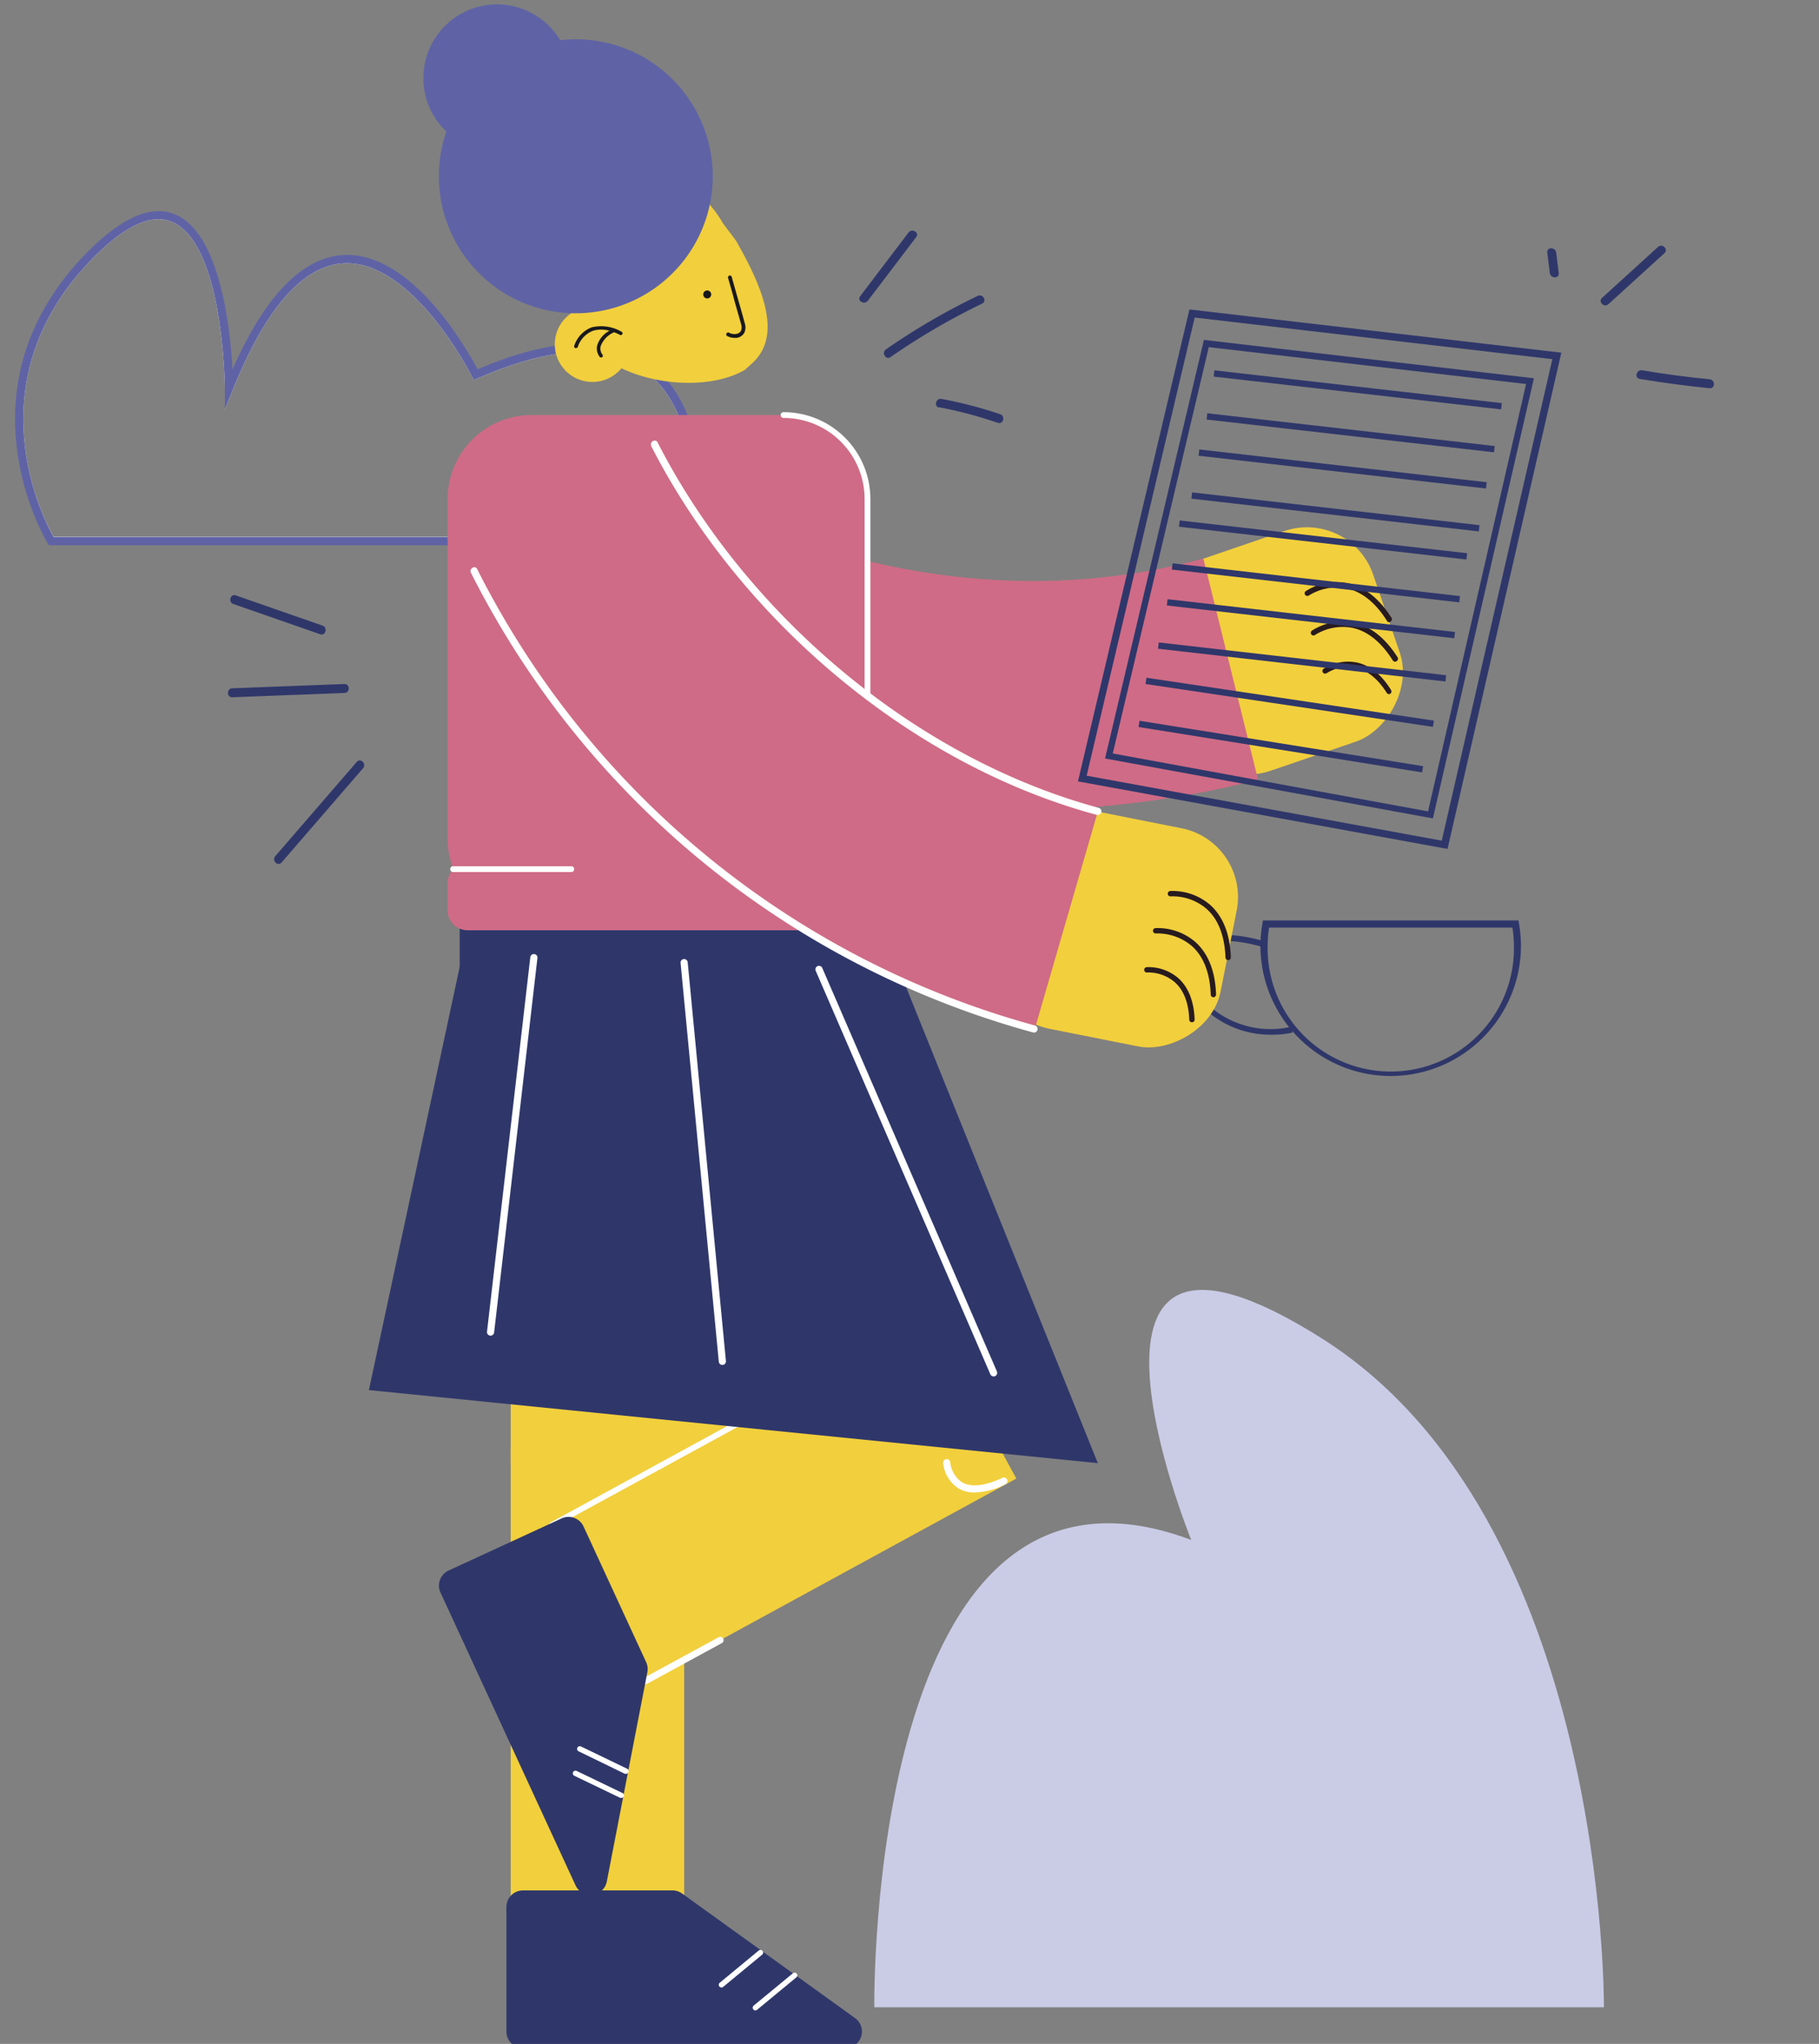 <svg xmlns="http://www.w3.org/2000/svg" viewBox="0 0 314.15 352.84"><rect x="0" y="0" width="314.15" height="352.84" fill="#808080" stroke="none"/><title>Mesa de trabajo 8</title><g id="Capa_1" data-name="Capa 1"><path d="M240.18,185.75a22.52,22.52,0,0,1-22.5-22.5,23.13,23.13,0,0,1,.35-3.85l.09-.51h44.12l.09.51a23.13,23.13,0,0,1,.35,3.85A22.52,22.52,0,0,1,240.18,185.75Zm-21-25.62a20.34,20.34,0,0,0-.25,3.12,21.27,21.27,0,1,0,42.53,0,20.4,20.4,0,0,0-.26-3.12Z" fill="#2f376a"/><path d="M219.58,178.62a16.69,16.69,0,0,1-10.35-3.46,10.56,10.56,0,0,1-4.06-8.78,5,5,0,0,1,.75-2.62c1.81-2.66,6.22-3.07,12.75-1.19l-.27,1c-4.25-1.22-9.72-2.08-11.66.79a4,4,0,0,0-.58,2.11,9.66,9.66,0,0,0,3.69,8A16,16,0,0,0,223,177.25l.23,1A16,16,0,0,1,219.58,178.62Z" fill="#2f376a"/><rect x="201.41" y="92.46" width="38.4" height="39.81" rx="12.1" transform="translate(255.72 -132.71) rotate(71.16)" fill="#f2cf3c"/><path d="M239.93,107.41a.44.44,0,0,1-.39-.22c-2-3.19-4.39-5.09-7.06-5.63a9.07,9.07,0,0,0-6.43,1.24.48.48,0,0,1-.65-.12.46.46,0,0,1,.12-.64,10,10,0,0,1,7.14-1.39c2.93.6,5.51,2.63,7.66,6a.47.47,0,0,1-.15.64A.42.42,0,0,1,239.93,107.41Z" fill="#281b1f"/><path d="M240.93,114.23a.47.47,0,0,1-.39-.22c-2-3.19-4.39-5.09-7-5.63a9,9,0,0,0-6.44,1.24.46.46,0,0,1-.52-.76,9.93,9.93,0,0,1,7.14-1.39c2.93.6,5.5,2.63,7.65,6a.47.47,0,0,1-.14.64A.55.55,0,0,1,240.93,114.23Z" fill="#281b1f"/><path d="M239.89,119.83a.47.47,0,0,1-.39-.22c-1.56-2.47-3.39-3.93-5.44-4.35a6.94,6.94,0,0,0-4.94.95.48.48,0,0,1-.65-.12.46.46,0,0,1,.12-.64,7.88,7.88,0,0,1,5.65-1.1c2.32.47,4.35,2.08,6,4.77a.47.47,0,0,1-.14.64A.55.55,0,0,1,239.89,119.83Z" fill="#281b1f"/><path d="M217.26,134.55s-70.72,21-123.48-20.1l16-34.5s44.2,31,98.05,16.48" fill="#cf6b86"/><path d="M250,146.55l-63.83-11.66,19.25-81.47,64.23,7.46Zm-62.33-12.64L249,145.12,268.1,62l-61.77-7.18Z" fill="#2f376a"/><path d="M247.47,141.28l-56.62-10.34,17.07-72.26,57,6.62-.14.59Zm-55.29-11.21,54.45,10,16.93-73.78-54.8-6.36Z" fill="#2f376a"/><rect x="233.94" y="42.32" width="1.09" height="49.96" transform="translate(141.08 292.66) rotate(-83.5)" fill="#2f376a"/><rect x="232.7" y="49.73" width="1.09" height="49.96" transform="translate(132.63 298) rotate(-83.5)" fill="#2f376a"/><rect x="231.33" y="55.97" width="1.09" height="49.96" transform="translate(125.2 302.18) rotate(-83.5)" fill="#2f376a"/><rect x="230.09" y="63.38" width="1.09" height="49.96" transform="translate(116.74 307.52) rotate(-83.5)" fill="#2f376a"/><rect x="227.94" y="68.23" width="1.09" height="49.96" transform="translate(110.02 309.68) rotate(-83.5)" fill="#2f376a"/><rect x="226.71" y="75.63" width="1.09" height="49.96" transform="translate(101.57 315.02) rotate(-83.5)" fill="#2f376a"/><rect x="225.85" y="81.81" width="1.09" height="49.96" transform="translate(94.67 319.66) rotate(-83.5)" fill="#2f376a"/><rect x="224.33" y="89.29" width="1.09" height="49.96" transform="translate(85.89 324.77) rotate(-83.5)" fill="#2f376a"/><rect x="222.21" y="96.15" width="1.09" height="50.19" transform="translate(69.97 323.68) rotate(-81.52)" fill="#2f376a"/><rect x="220.64" y="104.07" width="1.09" height="49.6" transform="translate(59.01 326.93) rotate(-80.91)" fill="#2f376a"/><path d="M82.15,64.67s-23-46.42-42.6,2.38c0,0-.21-46.81-23.67-23.34s-7,49.71-7,49.71H120.41S126.71,45.17,82.15,64.67Zm37.61,28H9.25C7.49,89.59-5,65.57,16.39,44.21c5.35-5.35,9.82-7.34,13.27-5.92,9,3.68,9.17,28.51,9.17,28.76l0,3.66,1.36-3.39C45.92,53.09,52.4,45.74,59.5,45.45,71.41,45,81.41,64.79,81.51,65l.3.61.62-.27c12.89-5.64,22.65-6.08,29-1.3C121.25,71.39,120.1,89.15,119.76,92.7Z" fill="#fff"/><path d="M112.3,62.89c-6.7-5-16.73-4.74-29.82.86-1.84-3.48-11.27-20.18-23-19.73C52.28,44.31,45.8,51,40.15,63.77,39.76,56.63,38,40.18,30.21,37c-4-1.66-9,.44-14.84,6.24C-8.22,66.79,8.07,93.53,8.24,93.8l.21.33H121l.09-.62C121.23,92.62,123.84,71.55,112.3,62.89Zm7.46,29.81H9.25C7.49,89.59-5,65.57,16.39,44.21c5.35-5.35,9.82-7.34,13.27-5.92,9,3.68,9.17,28.51,9.17,28.76l0,3.66,1.36-3.39C45.92,53.09,52.4,45.74,59.5,45.45,71.41,45,81.41,64.79,81.51,65l.3.61.62-.27c12.89-5.64,22.65-6.08,29-1.3C121.25,71.39,120.1,89.15,119.76,92.7Z" fill="#5f63a5"/><path d="M151,346.51s-1.4-101.78,54.73-80.67c0,0-26.78-66,22.59-34.77S277,346.51,277,346.51Z" fill="#cacce6"/><rect x="88.2" y="167.84" width="43.65" height="84.75" fill="#f2cf3c"/><rect x="88.2" y="250.01" width="29.96" height="84.75" fill="#f2cf3c"/><rect x="109.03" y="176.43" width="51.61" height="84.75" transform="translate(-63.45 55.29) rotate(-18.85)" fill="#f2cf3c"/><rect x="119.74" y="222.12" width="31.35" height="74.27" transform="translate(298.18 16.24) rotate(61.39)" fill="#f2cf3c"/><path d="M87.46,329.2v21.5a2.86,2.86,0,0,0,2.86,2.86H146a2.86,2.86,0,0,0,1.67-5.18l-29.86-21.5a2.87,2.87,0,0,0-1.67-.54H90.32A2.86,2.86,0,0,0,87.46,329.2Z" fill="#2f376a"/><path d="M124.59,343.1a.46.46,0,0,1-.35-.17.46.46,0,0,1,.06-.65l6.78-5.6a.47.47,0,0,1,.59.72L124.89,343A.43.43,0,0,1,124.59,343.1Z" fill="#fff"/><path d="M130.46,347.05a.43.43,0,0,1-.36-.17.47.47,0,0,1,.06-.65l6.78-5.59a.46.46,0,0,1,.59.71l-6.78,5.6A.45.45,0,0,1,130.46,347.05Z" fill="#fff"/><rect x="79.39" y="143.58" width="70.19" height="48.52" rx="15.29" fill="#2f376a"/><path d="M149.82,86.15a14.5,14.5,0,0,0-14.5-14.5H91.81a14.5,14.5,0,0,0-14.5,14.5V144.8a14.49,14.49,0,0,0,1,5.24,3.42,3.42,0,0,0-1,2.4v4.72a3.44,3.44,0,0,0,3.44,3.43h65.63a3.44,3.44,0,0,0,3.44-3.43v-4.72a3.42,3.42,0,0,0-1-2.4,14.49,14.49,0,0,0,1-5.24Z" fill="#cf6b86"/><path d="M129.92,62.69l-1.28,1.16c-7.91,4.57-23.45,1.94-28-6h0a16.55,16.55,0,0,1,6.06-22.61h0c7.92-4.57,13.57-4.63,18.14,3.29l2.26,3C131.65,49.49,135.23,57.87,129.92,62.69Z" fill="#f2cf3c"/><circle cx="122.14" cy="50.83" r="0.69" fill="#19191d"/><path d="M126.86,58.33a2.7,2.7,0,0,1-1.21-.29.33.33,0,1,1,.3-.58c.58.3,1.62.35,2-.32A1.57,1.57,0,0,0,128,56c-.47-1.72-1-3.43-1.44-5.15-.28-1-.55-1.92-.82-2.88a.34.34,0,0,1,.23-.4.33.33,0,0,1,.4.23l.81,2.87c.49,1.72,1,3.44,1.45,5.16a2.19,2.19,0,0,1-.08,1.6A1.75,1.75,0,0,1,126.86,58.33Z" fill="#19191d"/><circle cx="102.31" cy="59.44" r="6.5" fill="#f2cf3c"/><path d="M107.35,57.27a7,7,0,0,0-5.17-.76,5.11,5.11,0,0,0-3,3.16.32.32,0,0,0,.17.42.31.31,0,0,0,.13,0,.33.33,0,0,0,.3-.2,4.47,4.47,0,0,1,2.64-2.79,5.07,5.07,0,0,1,2.84,0,4.3,4.3,0,0,0-2.14,2.59,2.38,2.38,0,0,0,.44,1.9.32.32,0,0,0,.25.12.33.33,0,0,0,.21-.07.34.34,0,0,0,0-.46,1.75,1.75,0,0,1-.3-1.36,4.21,4.21,0,0,1,2.33-2.46,6.52,6.52,0,0,1,1,.44.32.32,0,0,0,.44-.12A.32.32,0,0,0,107.35,57.27Z" fill="#19191d"/><path d="M99.45,6.78a24.16,24.16,0,0,0-2.7.16A12.72,12.72,0,1,0,77.09,22.71,23.65,23.65,0,1,0,99.45,6.78Z" fill="#5f63a5"/><path d="M168.33,257.65a5.47,5.47,0,0,1-2.77-.69,5.92,5.92,0,0,1-2.67-4.34.62.62,0,1,1,1.23-.11,4.75,4.75,0,0,0,2.06,3.39c1.59.9,3.93.63,7-.81a.62.62,0,0,1,.53,1.11A12.7,12.7,0,0,1,168.33,257.65Z" fill="#fff"/><path d="M59.48,118.08l-19.36.74c-1,0-1,1.58,0,1.55l19.36-.75c1,0,1-1.58,0-1.54Z" fill="#2f376a"/><path d="M61.62,131.52,47.54,147.8c-.65.75.44,1.84,1.09,1.09l14.08-16.28c.64-.75-.44-1.84-1.09-1.09Z" fill="#2f376a"/><path d="M55.71,108l-15-5.22c-.94-.32-1.34,1.17-.41,1.49l15,5.22c.94.33,1.34-1.16.41-1.49Z" fill="#2f376a"/><path d="M153.79,61.65a117,117,0,0,1,15.83-9.24c.9-.43.12-1.76-.77-1.33A115.45,115.45,0,0,0,153,60.32c-.81.56,0,1.9.78,1.33Z" fill="#2f376a"/><path d="M149.88,51.92l8.36-11c.6-.79-.74-1.56-1.33-.78l-8.36,11c-.6.79.74,1.56,1.33.78Z" fill="#2f376a"/><path d="M162.21,70.31A72,72,0,0,1,172.33,73c.94.32,1.35-1.17.41-1.49a73.42,73.42,0,0,0-10.12-2.64c-1-.18-1.39,1.3-.41,1.49Z" fill="#2f376a"/><path d="M277.78,52.51l9.67-8.8c.74-.67-.35-1.75-1.09-1.09l-9.68,8.8c-.73.67.36,1.76,1.1,1.09Z" fill="#2f376a"/><path d="M269.2,47.13l-.44-3.52c-.12-1-1.66-1-1.54,0l.44,3.52c.12,1,1.67,1,1.54,0Z" fill="#2f376a"/><path d="M283.19,65.41q6,1,12.06,1.61c1,.09,1-1.45,0-1.55q-5.85-.56-11.65-1.55c-1-.16-1.38,1.32-.41,1.49Z" fill="#2f376a"/><path d="M98.67,150.54H78.25a.51.51,0,0,1-.5-.5.5.5,0,0,1,.5-.5H98.67a.5.5,0,0,1,.5.5A.5.5,0,0,1,98.67,150.54Z" fill="#fff"/><path d="M149.82,145.3a.5.5,0,0,1-.5-.5V86.15a14,14,0,0,0-14-14,.5.5,0,0,1-.5-.5.5.5,0,0,1,.5-.5,15,15,0,0,1,15,15V144.8A.5.5,0,0,1,149.82,145.3Z" fill="#fff"/><path d="M95.31,263.77a.49.49,0,0,1-.44-.26.5.5,0,0,1,.2-.68l64-34.92a.5.5,0,1,1,.48.88l-64,34.92A.53.53,0,0,1,95.31,263.77Z" fill="#fff"/><polygon points="80.75 160.59 63.71 239.97 189.6 252.58 152.57 160.67 80.75 160.59" fill="#2f376a"/><path d="M84.73,230.57h-.08a.62.62,0,0,1-.54-.69l7.48-64.67a.62.62,0,0,1,1.23.14L85.34,230A.62.62,0,0,1,84.73,230.57Z" fill="#fff"/><path d="M124.75,235.63a.62.62,0,0,1-.61-.56l-6.6-68.83a.62.62,0,0,1,.55-.68.63.63,0,0,1,.68.56l6.6,68.84a.62.62,0,0,1-.56.67Z" fill="#fff"/><path d="M171.61,237.61a.62.62,0,0,1-.57-.37l-30.13-69.58a.62.62,0,1,1,1.13-.49l30.13,69.58a.62.62,0,0,1-.32.81A.52.52,0,0,1,171.61,237.61Z" fill="#fff"/><rect x="173.48" y="140.39" width="38.4" height="39.81" rx="12.1" transform="translate(387.42 2.52) rotate(101.23)" fill="#f2cf3c"/><path d="M212.11,165.74a.45.45,0,0,1-.46-.44c-.15-3.78-1.25-6.61-3.29-8.42a9,9,0,0,0-6.18-2.14.46.46,0,0,1-.5-.43.47.47,0,0,1,.42-.5,10,10,0,0,1,6.88,2.38c2.23,2,3.44,5,3.59,9.07a.46.46,0,0,1-.45.48Z" fill="#281b1f"/><path d="M209.56,172.15a.46.46,0,0,1-.46-.45c-.14-3.77-1.24-6.59-3.27-8.4a9.22,9.22,0,0,0-6.2-2.16.47.47,0,0,1-.5-.42.46.46,0,0,1,.42-.5,10,10,0,0,1,6.88,2.38c2.23,2,3.44,5,3.59,9.07a.47.47,0,0,1-.44.48Z" fill="#281b1f"/><path d="M205.86,176.47a.46.46,0,0,1-.47-.44c-.1-2.91-.95-5.1-2.52-6.49a7,7,0,0,0-4.76-1.66.46.46,0,0,1-.5-.42.46.46,0,0,1,.43-.5,7.9,7.9,0,0,1,5.44,1.88c1.76,1.57,2.72,4,2.84,7.15a.46.46,0,0,1-.45.48Z" fill="#281b1f"/><path d="M178.66,177.81S107,160.53,81.87,98.55L113,76.71s22.74,48.94,76.6,63.39" fill="#cf6b86"/><path d="M112.46,77c15.26,29.81,44.7,55,77,63.68a.63.63,0,0,0,.34-1.21c-32-8.65-61.12-33.57-76.23-63.1-.37-.72-1.45-.08-1.08.63Z" fill="#fff"/><path d="M81.33,98.87a154.24,154.24,0,0,0,97.08,79.36.62.62,0,0,0,.33-1.2A153,153,0,0,1,82.41,98.24c-.36-.72-1.44-.09-1.08.63Z" fill="#fff"/><path d="M111.52,290.72a.58.58,0,0,1-.28-1.09l12.87-7a.58.58,0,0,1,.79.24.57.57,0,0,1-.24.78l-12.86,7A.58.58,0,0,1,111.52,290.72Z" fill="#fff"/><path d="M97,262.12l-19.53,9a2.86,2.86,0,0,0-1.4,3.79l23.32,50.54a2.86,2.86,0,0,0,5.41-.65l7-36.12a2.85,2.85,0,0,0-.21-1.75l-10.81-23.42A2.85,2.85,0,0,0,97,262.12Z" fill="#2f376a"/><path d="M108.12,306.21a.45.45,0,0,1-.2,0L100,302.36a.47.47,0,1,1,.4-.84l7.92,3.82a.46.46,0,0,1-.2.87Z" fill="#fff"/><path d="M107.31,310.36a.51.51,0,0,1-.2,0l-7.92-3.81a.47.47,0,0,1-.22-.62.48.48,0,0,1,.62-.22l7.92,3.82a.46.46,0,0,1,.22.61A.45.45,0,0,1,107.31,310.36Z" fill="#fff"/></g></svg>